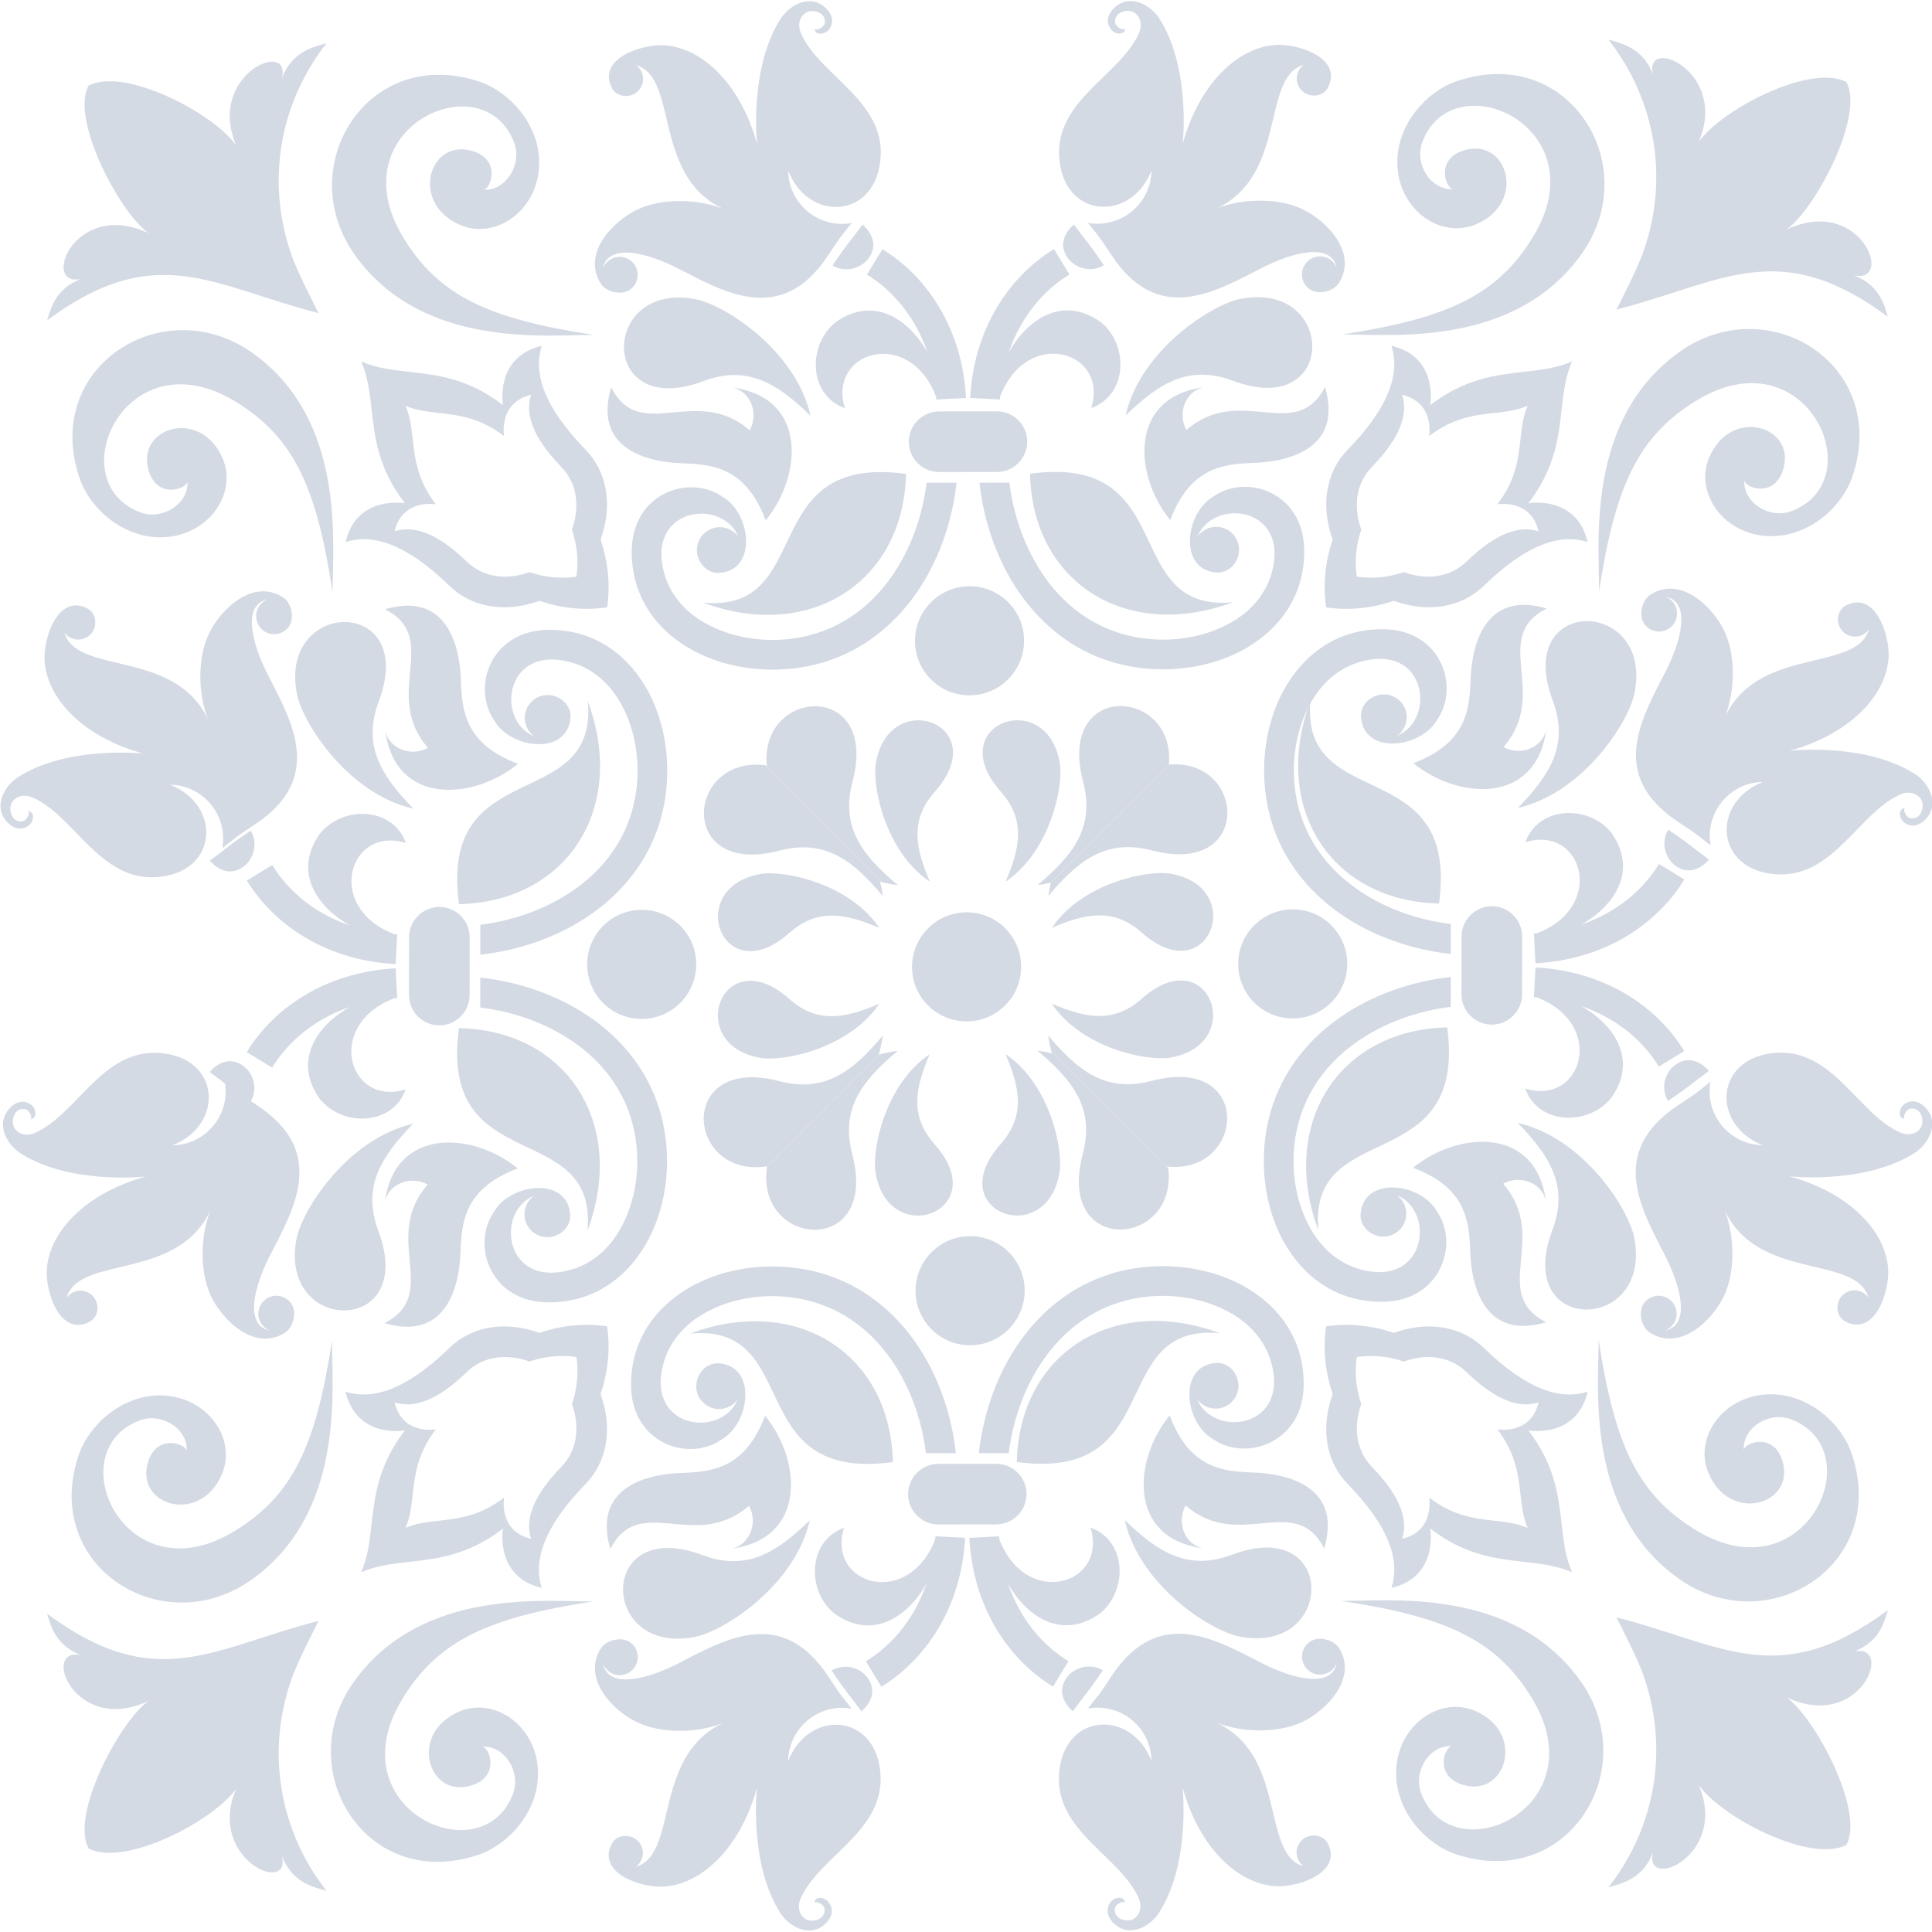 <svg width="234" height="234" viewBox="0 0 234 234" fill="none" xmlns="http://www.w3.org/2000/svg">
<g clip-path="url(#clip0_10544_244550)">
<path fill-rule="evenodd" clip-rule="evenodd" d="M38.575 37.928C38.644 37.997 35.877 32.732 35.26 30.748C32.24 22.065 33.817 12.532 39.553 5.229C37.775 5.748 35.417 6.257 34.157 9.422C35.288 4.647 24.955 9.103 28.613 17.622C25.882 13.711 15.106 8.091 10.736 10.361C8.473 14.392 14.513 25.802 17.997 28.238C8.988 24.018 4.889 34.844 9.797 33.784C6.849 34.954 6.206 37.075 5.711 38.8C18.933 28.995 25.739 34.637 38.575 37.928Z" fill="#D4DAE3"/>
<path fill-rule="evenodd" clip-rule="evenodd" d="M38.575 196.326C38.644 196.257 35.877 201.52 35.26 203.506C32.24 212.188 33.817 221.721 39.553 229.023C37.775 228.504 35.417 227.994 34.157 224.829C35.288 229.604 24.955 225.146 28.613 216.63C25.882 220.54 15.106 226.163 10.736 223.891V223.886C8.473 219.859 14.513 208.45 17.997 206.013C8.988 210.233 4.889 199.407 9.797 200.467C6.849 199.298 6.206 197.176 5.711 195.452C18.933 205.256 25.739 199.612 38.575 196.323V196.326Z" fill="#D4DAE3"/>
<path fill-rule="evenodd" clip-rule="evenodd" d="M195.788 37.494C195.719 37.563 198.486 32.297 199.1 30.314C202.122 21.631 200.544 12.098 194.807 4.794C196.586 5.313 198.943 5.823 200.203 8.988C199.072 4.213 209.402 8.671 205.747 17.187C208.476 13.277 219.254 7.657 223.624 9.926V9.931C225.887 13.958 219.85 25.367 216.366 27.804C225.375 23.584 229.473 34.41 224.565 33.35C227.513 34.519 228.156 36.641 228.652 38.365C215.43 28.561 208.624 34.205 195.788 37.494Z" fill="#D4DAE3"/>
<path fill-rule="evenodd" clip-rule="evenodd" d="M195.788 195.89C195.719 195.821 198.486 201.087 199.1 203.07C202.122 211.753 200.544 221.286 194.807 228.587C196.586 228.068 198.943 227.559 200.203 224.394C199.072 229.168 209.402 224.713 205.747 216.194C208.476 220.105 219.254 225.727 223.624 223.455C225.887 219.424 219.85 208.014 216.366 205.578C225.375 209.798 229.473 198.972 224.565 200.032C227.513 198.862 228.156 196.741 228.652 195.016C215.43 204.821 208.624 199.179 195.788 195.89Z" fill="#D4DAE3"/>
<path fill-rule="evenodd" clip-rule="evenodd" d="M80.547 69.769H80.549C81.321 72.222 83.078 74.139 85.352 75.442V75.432C87.743 76.806 90.673 77.518 93.656 77.504C95.416 77.502 97.198 77.233 98.903 76.694C102.696 75.494 105.709 73.041 107.909 69.943C110.277 66.614 111.724 62.551 112.229 58.462H115.854C115.328 63.261 113.649 68.088 110.848 72.034C108.209 75.744 104.583 78.685 99.993 80.138C97.96 80.783 95.8 81.098 93.654 81.107C90.051 81.121 86.486 80.25 83.562 78.576V78.569C80.528 76.823 78.165 74.227 77.103 70.86L77.108 70.855C76.725 69.636 76.513 68.307 76.508 66.88C76.501 63.082 78.42 60.706 80.794 59.641C81.897 59.148 83.083 58.95 84.226 59.034C85.405 59.115 86.538 59.496 87.486 60.155C90.937 62.111 91.801 69.01 87.177 69.388C85.65 69.512 84.409 68.152 84.409 66.621C84.412 65.094 85.65 63.854 87.181 63.854C88.112 63.854 88.936 64.309 89.437 65.016C87.448 60.184 77.956 61.496 80.554 69.774L80.547 69.769Z" fill="#D4DAE3"/>
<path fill-rule="evenodd" clip-rule="evenodd" d="M153.926 69.72V69.715C153.147 72.168 151.39 74.087 149.113 75.395V75.388C146.717 76.759 143.784 77.481 140.804 77.471C139.045 77.466 137.263 77.202 135.553 76.669C131.764 75.473 128.757 73.025 126.559 69.929C124.201 66.602 122.76 62.54 122.255 58.453L118.631 58.463C119.152 63.261 120.824 68.081 123.62 72.02C126.251 75.728 129.874 78.669 134.463 80.112C136.494 80.753 138.649 81.067 140.797 81.072C144.4 81.079 147.97 80.203 150.897 78.524V78.514C153.933 76.769 156.3 74.171 157.37 70.803L157.365 70.794C157.748 69.574 157.965 68.246 157.97 66.819C157.986 63.021 156.067 60.642 153.7 59.582C152.6 59.094 151.407 58.896 150.266 58.979C149.089 59.065 147.953 59.446 147.006 60.111C143.553 62.066 142.674 68.967 147.303 69.341C148.827 69.465 150.071 68.1 150.073 66.574C150.073 65.047 148.835 63.807 147.308 63.809C146.377 63.809 145.553 64.269 145.048 64.974C147.046 60.142 156.534 61.437 153.924 69.722L153.926 69.72Z" fill="#D4DAE3"/>
<path fill-rule="evenodd" clip-rule="evenodd" d="M120.751 49.825L113.752 49.83C111.73 49.83 110.077 51.48 110.072 53.505C110.072 55.522 111.723 57.17 113.742 57.17L120.746 57.165C122.765 57.165 124.413 55.51 124.413 53.49C124.416 51.476 122.768 49.821 120.748 49.825H120.751Z" fill="#D4DAE3"/>
<path fill-rule="evenodd" clip-rule="evenodd" d="M136.322 50.33C140.316 46.46 143.948 44.1 149.346 46.122C162.094 50.909 161.882 33.925 150.246 36.201C146.758 36.885 138.158 42.352 136.322 50.33Z" fill="#D4DAE3"/>
<path fill-rule="evenodd" clip-rule="evenodd" d="M160.483 46.85C162.65 54.218 156.27 55.907 151.921 56.064C148.216 56.197 144.177 56.533 141.741 62.994C137.352 57.664 136.64 48.151 145.742 46.912C143.644 47.393 142.548 49.941 143.693 52.087C150.192 46.414 156.965 53.752 160.483 46.85Z" fill="#D4DAE3"/>
<path fill-rule="evenodd" clip-rule="evenodd" d="M98.178 50.359C94.194 46.496 90.564 44.136 85.161 46.172C72.406 50.971 72.642 33.986 84.272 36.246C87.761 36.925 96.358 42.383 98.178 50.359Z" fill="#D4DAE3"/>
<path fill-rule="evenodd" clip-rule="evenodd" d="M74.022 46.907C71.841 54.28 78.22 55.964 82.569 56.112C86.277 56.24 90.313 56.571 92.738 63.025C97.141 57.688 97.865 48.172 88.763 46.948C90.861 47.434 91.952 49.977 90.806 52.125C84.314 46.46 77.53 53.809 74.022 46.907Z" fill="#D4DAE3"/>
<path fill-rule="evenodd" clip-rule="evenodd" d="M117.433 71.003C113.785 71.006 110.827 73.966 110.822 77.614C110.818 81.262 113.775 84.218 117.424 84.218C121.072 84.213 124.03 81.255 124.034 77.607C124.034 73.956 121.081 71.003 117.431 71.003H117.433Z" fill="#D4DAE3"/>
<path fill-rule="evenodd" clip-rule="evenodd" d="M117.076 110.496C113.427 110.499 110.467 113.459 110.465 117.107C110.46 120.756 113.418 123.711 117.069 123.711C120.717 123.709 123.675 120.748 123.679 117.1C123.679 113.449 120.726 110.496 117.076 110.496Z" fill="#D4DAE3"/>
<path fill-rule="evenodd" clip-rule="evenodd" d="M69.434 153.7C71.887 152.927 73.804 151.16 75.111 148.888L75.106 148.883C76.48 146.492 77.195 143.558 77.188 140.579C77.183 138.819 76.918 137.038 76.385 135.328C75.187 131.539 72.744 128.531 69.646 126.333C66.321 123.971 62.258 122.53 58.172 122.03V118.405C62.978 118.927 67.795 120.599 71.739 123.394C75.447 126.026 78.383 129.646 79.831 134.239C80.469 136.271 80.784 138.426 80.791 140.574C80.8 144.177 79.917 147.745 78.238 150.669H78.231C76.485 153.71 73.887 156.077 70.52 157.139L70.512 157.144C69.296 157.525 67.969 157.735 66.535 157.739C62.737 157.756 60.358 155.841 59.303 153.467C58.81 152.367 58.615 151.176 58.698 150.038C58.786 148.859 59.167 147.721 59.827 146.773C61.787 143.322 68.683 142.443 69.06 147.071C69.181 148.597 67.819 149.838 66.288 149.843C64.761 149.843 63.523 148.607 63.523 147.08C63.523 146.149 63.985 145.32 64.69 144.82C59.855 146.818 61.149 156.303 69.436 153.696L69.434 153.7Z" fill="#D4DAE3"/>
<path fill-rule="evenodd" clip-rule="evenodd" d="M69.485 80.322C71.936 81.096 73.85 82.853 75.153 85.13H75.148C76.518 87.519 77.232 90.45 77.22 93.434C77.213 95.187 76.944 96.978 76.406 98.68C75.205 102.474 72.752 105.482 69.654 107.682C66.327 110.049 62.262 111.497 58.176 112.005V115.629C62.974 115.098 67.799 113.424 71.743 110.623C75.453 107.985 78.399 104.36 79.852 99.764C80.492 97.73 80.811 95.578 80.818 93.43C80.83 89.826 79.959 86.259 78.282 83.335H78.275C76.532 80.303 73.934 77.938 70.571 76.876H70.564C69.347 76.495 68.018 76.285 66.587 76.281C62.789 76.274 60.41 78.195 59.347 80.563C58.855 81.663 58.657 82.853 58.74 83.997C58.826 85.173 59.205 86.309 59.862 87.259C61.817 90.71 68.714 91.574 69.095 86.945C69.219 85.423 67.856 84.18 66.33 84.18C64.803 84.18 63.562 85.421 63.56 86.947C63.56 87.878 64.02 88.702 64.722 89.202C59.89 87.216 61.2 77.724 69.483 80.325L69.485 80.322Z" fill="#D4DAE3"/>
<path fill-rule="evenodd" clip-rule="evenodd" d="M49.546 113.523L49.541 120.527C49.541 122.546 51.189 124.192 53.208 124.192C55.228 124.192 56.88 122.539 56.88 120.52L56.885 113.521C56.885 111.501 55.237 109.851 53.218 109.851C51.196 109.856 49.546 111.506 49.543 113.525L49.546 113.523Z" fill="#D4DAE3"/>
<path fill-rule="evenodd" clip-rule="evenodd" d="M50.069 97.949C46.207 93.96 43.849 90.338 45.88 84.934C50.686 72.174 33.704 72.41 35.959 84.041C36.638 87.532 42.094 96.124 50.069 97.949Z" fill="#D4DAE3"/>
<path fill-rule="evenodd" clip-rule="evenodd" d="M46.621 73.796C53.994 71.615 55.673 77.997 55.823 82.343C55.952 86.051 56.28 90.083 62.741 92.512C57.404 96.911 47.888 97.639 46.664 88.533C47.145 90.633 49.691 91.726 51.836 90.576C46.173 84.084 53.523 77.3 46.623 73.794L46.621 73.796Z" fill="#D4DAE3"/>
<path fill-rule="evenodd" clip-rule="evenodd" d="M50.045 136.097C46.175 140.093 43.813 143.72 45.839 149.121C50.621 161.874 33.642 161.662 35.916 150.028C36.597 146.535 42.067 137.933 50.045 136.099V136.097Z" fill="#D4DAE3"/>
<path fill-rule="evenodd" clip-rule="evenodd" d="M46.56 160.257C53.931 162.424 55.62 156.044 55.774 151.696C55.908 147.988 56.243 143.951 62.707 141.515C57.377 137.124 47.861 136.414 46.623 145.516C47.106 143.418 49.654 142.322 51.8 143.465C46.127 149.962 53.467 156.739 46.563 160.257H46.56Z" fill="#D4DAE3"/>
<path fill-rule="evenodd" clip-rule="evenodd" d="M71.117 116.81C71.112 120.454 74.065 123.414 77.716 123.409C81.365 123.409 84.327 120.447 84.327 116.798C84.332 113.15 81.372 110.194 77.728 110.199C74.08 110.199 71.117 113.162 71.117 116.81Z" fill="#D4DAE3"/>
<path fill-rule="evenodd" clip-rule="evenodd" d="M164.404 153.629C161.956 152.86 160.039 151.097 158.737 148.825L158.741 148.821C157.372 146.434 156.66 143.501 156.672 140.521C156.677 138.764 156.944 136.98 157.482 135.273C158.682 131.479 161.135 128.471 164.233 126.266C167.56 123.904 171.625 122.456 175.712 121.946L175.716 118.326C170.913 118.85 166.088 120.532 162.145 123.332C158.434 125.966 155.488 129.595 154.036 134.189C153.393 136.22 153.076 138.378 153.067 140.526C153.055 144.129 153.926 147.699 155.603 150.621H155.612C157.353 153.657 159.949 156.02 163.316 157.077H163.326C164.543 157.458 165.869 157.668 167.303 157.672C171.101 157.68 173.48 155.765 174.542 153.391C175.03 152.288 175.235 151.097 175.152 149.957C175.066 148.783 174.685 147.644 174.026 146.701C172.073 143.248 165.176 142.381 164.795 147.011C164.666 148.533 166.031 149.776 167.558 149.773C169.084 149.773 170.325 148.535 170.325 147.006C170.33 146.075 169.87 145.251 169.163 144.748C173.997 146.742 172.687 156.229 164.404 153.631V153.629Z" fill="#D4DAE3"/>
<path fill-rule="evenodd" clip-rule="evenodd" d="M164.461 80.249C162.008 81.028 160.093 82.788 158.783 85.064H158.788C157.416 87.455 156.7 90.394 156.707 93.368C156.711 95.126 156.976 96.914 157.509 98.62C158.705 102.408 161.15 105.416 164.249 107.612C167.571 109.974 171.638 111.415 175.72 111.915V115.544C170.917 115.018 166.092 113.346 162.155 110.55C158.448 107.919 155.511 104.297 154.063 99.71C153.427 97.679 153.111 95.519 153.104 93.373C153.094 89.768 153.978 86.203 155.656 83.278H155.661C157.412 80.237 160.01 77.875 163.38 76.806H163.387C164.604 76.422 165.932 76.21 167.364 76.205C171.162 76.189 173.541 78.103 174.596 80.475C175.089 81.576 175.282 82.766 175.201 83.909C175.113 85.086 174.734 86.222 174.075 87.169C172.115 90.618 165.218 91.501 164.839 86.87C164.72 85.348 166.08 84.102 167.614 84.102C169.14 84.097 170.379 85.336 170.376 86.865C170.376 87.796 169.914 88.62 169.209 89.12C174.046 87.127 172.75 77.639 164.463 80.247L164.461 80.249Z" fill="#D4DAE3"/>
<path fill-rule="evenodd" clip-rule="evenodd" d="M184.359 113.426L184.354 120.427C184.352 122.447 182.701 124.097 180.68 124.102C178.66 124.102 177.01 122.451 177.01 120.437L177.019 113.43C177.019 111.411 178.67 109.761 180.689 109.758C182.706 109.758 184.359 111.409 184.359 113.426Z" fill="#D4DAE3"/>
<path fill-rule="evenodd" clip-rule="evenodd" d="M183.846 97.854C187.716 93.858 190.078 90.231 188.056 84.83C183.267 72.078 200.254 72.294 197.977 83.925C197.294 87.416 191.821 96.018 183.846 97.854Z" fill="#D4DAE3"/>
<path fill-rule="evenodd" clip-rule="evenodd" d="M187.331 73.697C179.958 71.525 178.275 77.909 178.117 82.258C177.982 85.959 177.651 89.998 171.188 92.434C176.517 96.828 186.031 97.542 187.269 88.435C186.786 90.531 184.238 91.629 182.094 90.483C187.767 83.987 180.427 77.212 187.334 73.699L187.331 73.697Z" fill="#D4DAE3"/>
<path fill-rule="evenodd" clip-rule="evenodd" d="M183.824 136C187.687 139.989 190.047 143.618 188.011 149.017C183.207 161.777 200.192 161.541 197.937 149.91C197.258 146.419 191.797 137.824 183.824 136Z" fill="#D4DAE3"/>
<path fill-rule="evenodd" clip-rule="evenodd" d="M187.27 160.151C179.897 162.333 178.216 155.958 178.068 151.604C177.94 147.904 177.609 143.865 171.15 141.436C176.487 137.037 186.003 136.313 187.227 145.41C186.746 143.317 184.203 142.222 182.057 143.372C187.716 149.864 180.369 156.648 187.27 160.151Z" fill="#D4DAE3"/>
<path fill-rule="evenodd" clip-rule="evenodd" d="M163.177 116.744C163.177 120.39 160.214 123.352 156.566 123.354C152.92 123.354 149.962 120.401 149.967 116.751C149.967 113.102 152.929 110.14 156.578 110.14C160.228 110.135 163.181 113.093 163.177 116.741V116.744Z" fill="#D4DAE3"/>
<path fill-rule="evenodd" clip-rule="evenodd" d="M137.945 4.03C135.683 9.095 127.867 12.115 128.284 18.983C128.738 26.504 136.981 26.994 139.469 20.648C139.445 22.45 138.69 24.072 137.493 25.239C135.976 26.715 133.851 27.361 131.775 26.992C133.223 28.845 132.856 28.221 134.613 30.888C140.298 39.532 147.273 35.286 152.886 32.424C156.511 30.573 161.252 29.316 161.902 32.429C161.736 32.014 161.452 31.655 161.05 31.395C160.035 30.75 158.683 31.045 158.032 32.062C157.382 33.079 157.678 34.429 158.695 35.079C159.709 35.727 161.5 35.31 162.155 34.293C164.496 30.635 160.681 26.706 157.706 25.311C154.625 23.86 149.931 24.015 146.775 25.501C156.123 21.719 152.6 9.324 157.932 7.843C157.723 7.993 157.537 8.183 157.389 8.409C156.777 9.364 157.054 10.631 158.006 11.239C158.959 11.848 160.316 11.62 160.835 10.615C162.717 6.99 157.068 5.209 154.37 5.445C149.686 5.857 145.201 10.348 143.244 17.418C143.33 16.604 144.106 8.014 140.422 2.246C139.491 0.791 137.497 -0.407 135.804 0.367C134.918 0.772 133.573 2.068 134.487 3.463C134.997 4.237 136.264 4.309 136.302 3.442C136.157 3.756 135.125 3.346 135.064 2.718C134.964 1.758 135.866 1.279 136.702 1.315C137.74 1.356 138.588 2.589 137.938 4.037L137.945 4.03Z" fill="#D4DAE3"/>
<path fill-rule="evenodd" clip-rule="evenodd" d="M97.021 4.061C99.278 9.122 107.087 12.134 106.666 19.002C106.199 26.518 97.952 27.02 95.468 20.681C95.49 22.484 96.247 24.103 97.442 25.27C98.959 26.747 101.079 27.385 103.156 27.013C101.705 28.866 102.077 28.242 100.314 30.914C94.618 39.561 87.645 35.332 82.037 32.474C78.417 30.633 73.68 29.378 73.026 32.491C73.188 32.081 73.478 31.717 73.878 31.459C74.895 30.805 76.245 31.105 76.895 32.117C77.541 33.131 77.243 34.484 76.229 35.134C75.212 35.784 73.419 35.372 72.771 34.355C70.432 30.7 74.252 26.763 77.229 25.363C80.315 23.913 85.002 24.06 88.16 25.542C78.817 21.769 82.354 9.369 77.026 7.898C77.238 8.045 77.419 8.238 77.569 8.464C78.179 9.415 77.9 10.684 76.945 11.293C75.993 11.905 74.64 11.677 74.121 10.672C72.247 7.052 77.898 5.261 80.594 5.492C85.273 5.892 89.753 10.384 91.701 17.45C91.615 16.63 90.853 8.045 94.544 2.273C95.478 0.813 97.473 -0.387 99.164 0.387C100.053 0.791 101.391 2.084 100.476 3.482C99.962 4.254 98.698 4.325 98.664 3.466C98.809 3.775 99.838 3.366 99.903 2.742C100.003 1.777 99.1 1.303 98.269 1.337C97.226 1.382 96.378 2.618 97.023 4.061H97.021Z" fill="#D4DAE3"/>
<path fill-rule="evenodd" clip-rule="evenodd" d="M3.972 96.597C9.035 98.852 12.043 106.663 18.915 106.237C26.433 105.775 26.934 97.53 20.592 95.046C22.397 95.066 24.016 95.818 25.181 97.021C26.657 98.535 27.298 100.657 26.924 102.734C28.779 101.281 28.158 101.655 30.825 99.89C39.474 94.194 35.242 87.223 32.385 81.613C30.541 77.991 29.291 73.254 32.404 72.597C31.989 72.763 31.625 73.052 31.37 73.449C30.72 74.469 31.015 75.821 32.03 76.466C33.047 77.114 34.399 76.817 35.045 75.805C35.697 74.785 35.285 72.99 34.271 72.342C30.615 70.003 26.676 73.823 25.276 76.802C23.828 79.893 23.974 84.58 25.455 87.738C21.683 78.398 9.282 81.934 7.808 76.605C7.956 76.812 8.146 76.998 8.377 77.143C9.328 77.755 10.595 77.474 11.207 76.524C11.816 75.571 11.59 74.214 10.588 73.695C6.965 71.823 5.174 77.472 5.408 80.172C5.81 84.852 10.295 89.333 17.365 91.277C16.548 91.189 7.958 90.429 2.188 94.123C0.728 95.054 -0.469 97.052 0.302 98.74C0.707 99.628 1.998 100.969 3.396 100.052C4.174 99.54 4.243 98.273 3.379 98.245C3.696 98.39 3.286 99.414 2.655 99.481C1.695 99.581 1.217 98.678 1.25 97.842C1.295 96.804 2.531 95.954 3.974 96.602L3.972 96.597Z" fill="#D4DAE3"/>
<path fill-rule="evenodd" clip-rule="evenodd" d="M4.272 137.193C9.334 134.93 12.357 127.114 19.227 127.529C26.745 127.984 27.233 136.231 20.887 138.719C22.689 138.695 24.314 137.938 25.481 136.743C26.957 135.223 27.6 133.101 27.229 131.022C29.084 132.473 28.457 132.101 31.127 133.859C39.769 139.548 35.528 146.523 32.661 152.143C30.813 155.758 29.553 160.5 32.661 161.15C32.253 160.988 31.887 160.7 31.632 160.302C30.982 159.285 31.279 157.935 32.296 157.287C33.311 156.632 34.661 156.932 35.311 157.944C35.961 158.959 35.544 160.755 34.528 161.407C30.867 163.748 26.938 159.935 25.543 156.961C24.097 153.875 24.249 149.186 25.735 146.03C21.949 155.373 9.556 151.853 8.072 157.19C8.222 156.978 8.41 156.792 8.644 156.644C9.596 156.037 10.863 156.313 11.471 157.266C12.08 158.216 11.852 159.573 10.847 160.095C7.222 161.974 5.441 156.327 5.677 153.629C6.086 148.945 10.578 144.458 17.65 142.498C16.834 142.589 8.244 143.363 2.478 139.684C1.021 138.753 -0.175 136.754 0.602 135.061C1.007 134.175 2.302 132.835 3.695 133.749C4.472 134.259 4.538 135.523 3.676 135.557C3.99 135.411 3.583 134.383 2.955 134.321C1.992 134.225 1.514 135.126 1.55 135.959C1.59 136.997 2.826 137.845 4.274 137.2L4.272 137.193Z" fill="#D4DAE3"/>
<path fill-rule="evenodd" clip-rule="evenodd" d="M230.116 137.152C225.057 134.897 222.047 127.086 215.179 127.512C207.659 127.974 207.156 136.221 213.5 138.703C211.695 138.681 210.076 137.929 208.911 136.733C207.435 135.216 206.792 133.092 207.168 131.015C205.311 132.468 205.937 132.094 203.267 133.857C194.616 139.558 198.85 146.526 201.703 152.139C203.548 155.754 204.803 160.495 201.691 161.15C202.103 160.983 202.465 160.695 202.722 160.298C203.372 159.281 203.077 157.93 202.065 157.28C201.045 156.633 199.698 156.93 199.047 157.947C198.395 158.962 198.807 160.757 199.826 161.405C203.479 163.741 207.416 159.924 208.816 156.945C210.264 153.858 210.121 149.167 208.64 146.016C212.412 155.354 224.807 151.815 226.284 157.149C226.136 156.937 225.946 156.752 225.712 156.606C224.762 155.992 223.495 156.273 222.883 157.228C222.276 158.183 222.502 159.536 223.502 160.057C227.127 161.934 228.918 156.28 228.684 153.582C228.284 148.898 223.798 144.418 216.732 142.475C217.549 142.561 226.136 143.323 231.909 139.631C233.364 138.698 234.564 136.7 233.795 135.012C233.385 134.126 232.095 132.78 230.699 133.699C229.923 134.211 229.851 135.476 230.716 135.507C230.401 135.366 230.811 134.335 231.44 134.273C232.404 134.173 232.88 135.073 232.842 135.909C232.802 136.948 231.564 137.795 230.116 137.15V137.152Z" fill="#D4DAE3"/>
<path fill-rule="evenodd" clip-rule="evenodd" d="M230.146 96.232C225.081 98.499 222.061 106.315 215.188 105.896C207.67 105.441 207.182 97.202 213.524 94.706C211.726 94.73 210.102 95.487 208.937 96.683C207.461 98.204 206.815 100.326 207.187 102.405C205.334 100.957 205.958 101.324 203.288 99.566C194.646 93.882 198.888 86.902 201.755 81.289C203.605 77.669 204.86 72.928 201.75 72.278C202.162 72.442 202.524 72.728 202.781 73.13C203.431 74.145 203.131 75.493 202.119 76.143C201.1 76.797 199.752 76.5 199.102 75.485C198.454 74.471 198.871 72.675 199.885 72.025C203.543 69.679 207.477 73.495 208.873 76.474C210.321 79.555 210.164 84.247 208.678 87.404C212.462 78.06 224.857 81.579 226.341 76.24C226.191 76.452 226 76.638 225.769 76.786C224.817 77.395 223.552 77.117 222.942 76.166C222.335 75.214 222.561 73.861 223.566 73.34C227.191 71.456 228.97 77.105 228.734 79.805C228.324 84.482 223.835 88.974 216.765 90.931C217.582 90.841 226.169 90.069 231.937 93.753C233.394 94.684 234.59 96.68 233.816 98.371C233.411 99.257 232.116 100.598 230.72 99.688C229.941 99.176 229.875 97.911 230.742 97.876C230.427 98.021 230.832 99.052 231.461 99.114C232.425 99.209 232.899 98.307 232.868 97.475C232.828 96.437 231.594 95.587 230.146 96.235V96.232Z" fill="#D4DAE3"/>
<path fill-rule="evenodd" clip-rule="evenodd" d="M137.908 229.88C135.65 224.817 127.837 221.81 128.263 214.937C128.73 207.419 136.977 206.918 139.458 213.258C139.434 211.46 138.682 209.836 137.486 208.674C135.967 207.197 133.845 206.554 131.768 206.928C133.221 205.073 132.854 205.699 134.612 203.03C140.313 194.378 147.283 198.612 152.894 201.465C156.514 203.308 161.25 204.561 161.905 201.448C161.739 201.863 161.455 202.225 161.053 202.482C160.038 203.132 158.686 202.834 158.04 201.82C157.388 200.805 157.69 199.455 158.702 198.805C159.717 198.155 161.512 198.569 162.163 199.581C164.499 203.234 160.681 207.173 157.702 208.571C154.618 210.021 149.929 209.879 146.771 208.393C156.111 212.167 152.573 224.565 157.905 226.044C157.693 225.894 157.507 225.703 157.362 225.472C156.752 224.52 157.031 223.255 157.986 222.641C158.938 222.033 160.291 222.26 160.812 223.262C162.687 226.882 157.035 228.673 154.337 228.442C149.655 228.037 145.173 223.558 143.228 216.485C143.316 217.304 144.078 225.889 140.387 231.662C139.451 233.124 137.458 234.322 135.764 233.548C134.879 233.143 133.538 231.852 134.457 230.457C134.964 229.673 136.236 229.609 136.265 230.473C136.119 230.159 135.088 230.568 135.026 231.197C134.929 232.157 135.829 232.638 136.66 232.6C137.703 232.555 138.551 231.321 137.905 229.878L137.908 229.88Z" fill="#D4DAE3"/>
<path fill-rule="evenodd" clip-rule="evenodd" d="M96.989 229.909C99.251 224.841 107.067 221.821 106.65 214.953C106.195 207.438 97.953 206.947 95.46 213.291C95.488 211.493 96.243 209.864 97.441 208.702C98.961 207.221 101.085 206.58 103.161 206.952C101.713 205.099 102.08 205.721 100.328 203.056C94.638 194.409 87.658 198.655 82.045 201.522C78.425 203.368 73.684 204.627 73.034 201.517C73.198 201.927 73.486 202.291 73.886 202.546C74.899 203.196 76.251 202.899 76.901 201.879C77.552 200.867 77.258 199.512 76.239 198.862C75.227 198.212 73.429 198.631 72.779 199.648C70.438 203.306 74.249 207.235 77.228 208.628C80.309 210.079 85.003 209.924 88.158 208.44C78.811 212.227 82.333 224.617 76.999 226.103C77.211 225.953 77.397 225.763 77.542 225.532C78.154 224.579 77.878 223.315 76.92 222.7C75.968 222.093 74.615 222.319 74.094 223.324C72.217 226.951 77.864 228.732 80.559 228.497C85.239 228.087 89.728 223.598 91.685 216.523C91.595 217.337 90.823 225.929 94.507 231.695C95.438 233.155 97.434 234.35 99.125 233.574C100.011 233.169 101.354 231.873 100.439 230.483C99.925 229.704 98.665 229.635 98.632 230.499C98.775 230.185 99.801 230.595 99.868 231.223C99.963 232.185 99.063 232.664 98.225 232.626C97.186 232.583 96.339 231.35 96.986 229.906L96.989 229.909Z" fill="#D4DAE3"/>
<path fill-rule="evenodd" clip-rule="evenodd" d="M80.478 164.746C81.252 162.293 83.017 160.376 85.289 159.064L85.293 159.073C87.682 157.699 90.618 156.98 93.598 156.987C95.355 156.992 97.139 157.256 98.844 157.794C102.637 158.987 105.64 161.436 107.843 164.531C110.201 167.858 111.642 171.921 112.147 176.008L115.771 176.003C115.25 171.199 113.578 166.379 110.782 162.441C108.15 158.733 104.526 155.792 99.937 154.348C97.906 153.708 95.75 153.394 93.598 153.389C89.995 153.379 86.427 154.258 83.503 155.942V155.946C80.466 157.692 78.099 160.295 77.035 163.662V163.672C76.651 164.889 76.435 166.218 76.43 167.649C76.413 171.447 78.332 173.821 80.702 174.881C81.8 175.372 82.991 175.569 84.131 175.486C85.305 175.398 86.444 175.019 87.391 174.355C90.845 172.395 91.723 165.496 87.094 165.127C85.572 165.003 84.327 166.368 84.327 167.894C84.322 169.421 85.565 170.661 87.089 170.661C88.02 170.661 88.844 170.197 89.344 169.494C87.351 174.331 77.863 173.038 80.474 164.751L80.478 164.746Z" fill="#D4DAE3"/>
<path fill-rule="evenodd" clip-rule="evenodd" d="M153.861 164.69H153.857C153.087 162.24 151.327 160.325 149.053 159.018V159.025C146.66 157.656 143.726 156.946 140.749 156.953C138.992 156.958 137.208 157.227 135.501 157.765C131.712 158.965 128.699 161.418 126.499 164.517C124.132 167.843 122.688 171.911 122.179 175.997H118.557C119.081 171.199 120.762 166.374 123.562 162.43C126.201 158.715 129.828 155.774 134.419 154.322C136.455 153.676 138.606 153.362 140.759 153.355C144.362 153.338 147.929 154.214 150.849 155.886V155.896C153.885 157.637 156.248 160.235 157.307 163.6V163.607C157.691 164.828 157.898 166.155 157.903 167.589C157.915 171.382 155.995 173.766 153.621 174.823C152.518 175.316 151.327 175.514 150.189 175.431C149.01 175.347 147.877 174.966 146.929 174.309C143.478 172.356 142.609 165.455 147.241 165.079C148.763 164.95 150.008 166.314 150.003 167.841C150.003 169.367 148.765 170.611 147.236 170.608C146.305 170.608 145.481 170.151 144.981 169.446C146.972 174.278 156.462 172.971 153.864 164.688L153.861 164.69Z" fill="#D4DAE3"/>
<path fill-rule="evenodd" clip-rule="evenodd" d="M120.655 184.633L113.656 184.641C111.637 184.641 109.986 182.99 109.986 180.971C109.989 178.951 111.639 177.301 113.661 177.296L120.665 177.292C122.684 177.292 124.335 178.937 124.33 180.961C124.33 182.981 122.679 184.631 120.655 184.631V184.633Z" fill="#D4DAE3"/>
<path fill-rule="evenodd" clip-rule="evenodd" d="M102.334 49.443C97.9 47.872 97.769 41.749 101.239 39.003C105.992 35.664 110.236 38.903 112.327 42.673C111.943 41.539 111.467 40.48 110.924 39.513C109.374 36.736 107.252 34.633 104.997 33.262L106.876 30.182C109.624 31.854 112.201 34.402 114.075 37.758C115.692 40.654 116.79 44.157 116.999 48.203L113.546 48.381L113.525 48.448L113.498 48.386L113.398 48.391L113.377 48.053C110.141 39.551 100.189 42.537 102.334 49.443Z" fill="#D4DAE3"/>
<path fill-rule="evenodd" clip-rule="evenodd" d="M132.168 49.423C136.605 47.846 136.748 41.719 133.28 38.98C128.527 35.648 124.279 38.897 122.183 42.671C122.569 41.533 123.045 40.478 123.59 39.506C125.143 36.725 127.267 34.62 129.527 33.245L127.653 30.169C124.905 31.843 122.321 34.401 120.442 37.756C118.82 40.657 117.718 44.16 117.506 48.206L120.959 48.377L120.98 48.444L121.004 48.377L121.104 48.384L121.126 48.046C124.369 39.54 134.324 42.509 132.168 49.418V49.423Z" fill="#D4DAE3"/>
<path fill-rule="evenodd" clip-rule="evenodd" d="M49.137 131.941C47.56 136.376 41.433 136.526 38.697 133.053C35.362 128.3 38.611 124.054 42.383 121.961C41.247 122.347 40.192 122.823 39.22 123.363C36.444 124.921 34.336 127.047 32.96 129.305L29.883 127.431C31.559 124.678 34.112 122.096 37.47 120.22C40.373 118.598 43.871 117.496 47.922 117.279L48.094 120.739L48.16 120.76L48.096 120.78L48.101 120.884L47.76 120.906C39.254 124.154 42.223 134.104 49.134 131.944L49.137 131.941Z" fill="#D4DAE3"/>
<path fill-rule="evenodd" clip-rule="evenodd" d="M49.159 102.103C47.588 97.671 41.46 97.535 38.722 101.005C35.378 105.763 38.619 110.009 42.394 112.097C41.255 111.709 40.2 111.238 39.227 110.695C36.452 109.145 34.347 107.02 32.978 104.765L29.898 106.644C31.57 109.387 34.121 111.969 37.474 113.843C40.372 115.46 43.873 116.558 47.921 116.77L48.1 113.31L48.166 113.291L48.1 113.264L48.105 113.169L47.766 113.15C39.262 109.916 42.248 99.955 49.157 102.103H49.159Z" fill="#D4DAE3"/>
<path fill-rule="evenodd" clip-rule="evenodd" d="M184.737 131.847C186.304 136.279 192.432 136.414 195.17 132.942C198.514 128.184 195.273 123.945 191.503 121.854C192.636 122.238 193.691 122.712 194.665 123.257C197.437 124.802 199.54 126.924 200.912 129.184L203.991 127.301C202.324 124.557 199.776 121.976 196.421 120.106C193.52 118.482 190.019 117.387 185.973 117.179L185.79 120.635L185.723 120.654L185.785 120.675L185.78 120.778L186.123 120.799C194.62 124.031 191.639 133.988 184.732 131.842L184.737 131.847Z" fill="#D4DAE3"/>
<path fill-rule="evenodd" clip-rule="evenodd" d="M184.754 102.006C186.331 97.572 192.458 97.427 195.192 100.894C198.526 105.648 195.278 109.896 191.506 111.992C192.639 111.601 193.699 111.127 194.671 110.587C197.447 109.029 199.553 106.903 200.929 104.645L204.003 106.524C202.332 109.272 199.774 111.854 196.419 113.733C193.518 115.354 190.015 116.455 185.969 116.674L185.795 113.216L185.728 113.199L185.79 113.175V113.075L186.121 113.054C194.633 109.808 191.663 99.856 184.752 102.011L184.754 102.006Z" fill="#D4DAE3"/>
<path fill-rule="evenodd" clip-rule="evenodd" d="M102.235 185.043C97.798 186.615 97.653 192.747 101.125 195.481C105.876 198.81 110.124 195.569 112.218 191.794C111.827 192.93 111.353 193.985 110.81 194.959C109.255 197.736 107.128 199.841 104.871 201.215L106.748 204.292C109.496 202.615 112.075 200.065 113.954 196.705C115.58 193.804 116.676 190.303 116.895 186.255L113.439 186.081L113.418 186.015L113.394 186.079H113.294L113.275 186.415C110.027 194.921 100.077 191.951 102.232 185.041L102.235 185.043Z" fill="#D4DAE3"/>
<path fill-rule="evenodd" clip-rule="evenodd" d="M132.073 185.019C136.507 186.591 136.645 192.718 133.168 195.459C128.41 198.8 124.169 195.559 122.08 191.789C122.466 192.923 122.937 193.978 123.483 194.949C125.031 197.726 127.157 199.831 129.413 201.201L127.534 204.28C124.79 202.613 122.206 200.06 120.335 196.709C118.713 193.809 117.622 190.308 117.41 186.262L120.866 186.081L120.887 186.014L120.913 186.081L121.011 186.071L121.032 186.412C124.264 194.914 134.223 191.93 132.075 185.021L132.073 185.019Z" fill="#D4DAE3"/>
<path fill-rule="evenodd" clip-rule="evenodd" d="M136.225 184.105C140.214 187.97 143.843 190.327 149.242 188.296C162.001 183.493 161.765 200.477 150.135 198.217C146.648 197.543 138.054 192.083 136.225 184.105Z" fill="#D4DAE3"/>
<path fill-rule="evenodd" clip-rule="evenodd" d="M160.381 187.552C162.562 180.177 156.185 178.5 151.834 178.348C148.131 178.219 144.092 177.893 141.667 171.435C137.264 176.771 136.54 186.29 145.642 187.512C143.544 187.031 142.449 184.487 143.599 182.337C150.091 188 156.875 180.653 160.378 187.552H160.381Z" fill="#D4DAE3"/>
<path fill-rule="evenodd" clip-rule="evenodd" d="M98.081 184.133C94.09 188.001 90.456 190.368 85.057 188.341C72.309 183.559 72.521 200.539 84.154 198.267C87.648 197.579 96.245 192.113 98.083 184.133H98.081Z" fill="#D4DAE3"/>
<path fill-rule="evenodd" clip-rule="evenodd" d="M73.923 187.617C71.756 180.244 78.136 178.556 82.484 178.404C86.187 178.268 90.226 177.932 92.662 171.471C97.056 176.798 97.768 186.319 88.666 187.555C90.764 187.072 91.86 184.521 90.715 182.376C84.216 188.048 77.436 180.714 73.925 187.617H73.923Z" fill="#D4DAE3"/>
<path fill-rule="evenodd" clip-rule="evenodd" d="M149.309 72.948C135.504 74.203 143.086 54.88 124.754 57.379C125.028 70.51 136.404 77.754 149.309 72.948Z" fill="#D4DAE3"/>
<path fill-rule="evenodd" clip-rule="evenodd" d="M104.47 27.204C105.686 28.275 106.244 29.707 105.296 31.143C104.346 32.581 102.343 33.062 100.838 32.155C100.916 32.041 101 31.929 101.076 31.807C102.293 29.957 103.184 28.952 104.47 27.201V27.204Z" fill="#D4DAE3"/>
<path fill-rule="evenodd" clip-rule="evenodd" d="M85.164 72.993C98.965 74.232 91.411 54.918 109.738 57.393C109.448 70.524 98.055 77.785 85.164 72.993Z" fill="#D4DAE3"/>
<path fill-rule="evenodd" clip-rule="evenodd" d="M130.069 27.189C128.857 28.26 128.29 29.692 129.243 31.128C130.191 32.561 132.189 33.042 133.694 32.133C133.615 32.016 133.537 31.906 133.458 31.785C132.244 29.939 131.355 28.937 130.069 27.189Z" fill="#D4DAE3"/>
<path fill-rule="evenodd" clip-rule="evenodd" d="M71.197 84.932C72.433 98.737 53.124 91.184 55.593 109.511C68.729 109.218 75.988 97.828 71.197 84.932Z" fill="#D4DAE3"/>
<path fill-rule="evenodd" clip-rule="evenodd" d="M25.395 129.839C26.469 128.622 27.9 128.055 29.333 129.008C30.769 129.955 31.248 131.958 30.338 133.463C30.224 133.385 30.112 133.301 29.993 133.228C28.148 132.011 27.142 131.122 25.395 129.839Z" fill="#D4DAE3"/>
<path fill-rule="evenodd" clip-rule="evenodd" d="M71.154 149.079C72.411 135.271 53.088 142.856 55.587 124.526C68.718 124.795 75.967 136.176 71.154 149.079Z" fill="#D4DAE3"/>
<path fill-rule="evenodd" clip-rule="evenodd" d="M25.41 104.238C26.482 105.455 27.913 106.017 29.351 105.064C30.787 104.112 31.271 102.114 30.363 100.609C30.249 100.687 30.137 100.766 30.018 100.844C28.17 102.064 27.163 102.954 25.413 104.238H25.41Z" fill="#D4DAE3"/>
<path fill-rule="evenodd" clip-rule="evenodd" d="M158.721 84.871C157.464 98.676 176.785 91.093 174.291 109.426C161.155 109.154 153.911 97.771 158.721 84.871Z" fill="#D4DAE3"/>
<path fill-rule="evenodd" clip-rule="evenodd" d="M206.976 129.71C205.9 128.493 204.471 127.931 203.032 128.883C201.596 129.836 201.113 131.834 202.023 133.339C202.135 133.26 202.251 133.182 202.37 133.103C204.216 131.882 205.221 130.996 206.976 129.71Z" fill="#D4DAE3"/>
<path fill-rule="evenodd" clip-rule="evenodd" d="M159.676 149.016C158.44 135.208 177.749 142.767 175.279 124.435C162.141 124.73 154.882 136.118 159.676 149.016Z" fill="#D4DAE3"/>
<path fill-rule="evenodd" clip-rule="evenodd" d="M206.993 104.11C205.921 105.327 204.487 105.893 203.049 104.941C201.618 103.993 201.137 101.995 202.049 100.485C202.161 100.566 202.273 100.645 202.392 100.726C204.242 101.943 205.242 102.826 206.993 104.11Z" fill="#D4DAE3"/>
<path fill-rule="evenodd" clip-rule="evenodd" d="M147.731 161.469C133.928 160.233 141.484 179.544 123.154 177.074C123.442 163.938 134.835 156.677 147.731 161.469Z" fill="#D4DAE3"/>
<path fill-rule="evenodd" clip-rule="evenodd" d="M104.337 207.278C105.556 206.202 106.12 204.773 105.168 203.335C104.222 201.899 102.222 201.422 100.717 202.33C100.795 202.446 100.874 202.556 100.953 202.677C102.167 204.523 103.053 205.528 104.337 207.278Z" fill="#D4DAE3"/>
<path fill-rule="evenodd" clip-rule="evenodd" d="M83.588 161.519C97.391 160.262 89.806 179.582 108.138 177.084C107.864 163.953 96.488 156.709 83.588 161.519Z" fill="#D4DAE3"/>
<path fill-rule="evenodd" clip-rule="evenodd" d="M129.938 207.256C128.721 206.185 128.159 204.753 129.111 203.317C130.062 201.881 132.064 201.398 133.572 202.308C133.488 202.42 133.41 202.531 133.331 202.653C132.114 204.503 131.226 205.508 129.94 207.259L129.938 207.256Z" fill="#D4DAE3"/>
<path fill-rule="evenodd" clip-rule="evenodd" d="M117.494 162.933C113.844 162.938 110.891 159.98 110.891 156.33C110.895 152.681 113.856 149.724 117.501 149.719C121.15 149.719 124.11 152.672 124.105 156.322C124.103 159.971 121.143 162.931 117.494 162.933Z" fill="#D4DAE3"/>
<path fill-rule="evenodd" clip-rule="evenodd" d="M112.621 106.791C110.882 102.711 110.168 99.332 113.223 95.884C120.451 87.744 107.734 83.062 106.091 92.378C105.595 95.177 107.205 103.145 112.621 106.788V106.791Z" fill="#D4DAE3"/>
<path fill-rule="evenodd" clip-rule="evenodd" d="M121.8 106.782C123.541 102.703 124.265 99.323 121.212 95.882C113.996 87.752 126.718 83.051 128.354 92.37C128.842 95.163 127.225 103.134 121.8 106.782Z" fill="#D4DAE3"/>
<path fill-rule="evenodd" clip-rule="evenodd" d="M92.883 92.83C91.871 83.293 106.52 82.323 103.257 94.688C101.783 100.268 104.5 103.637 108.751 107.209C108.087 107.126 107.436 107 106.798 106.831L92.641 92.673L92.741 92.685L92.886 92.833L92.883 92.83Z" fill="#D4DAE3"/>
<path fill-rule="evenodd" clip-rule="evenodd" d="M127.278 106.898C126.75 107.029 126.211 107.131 125.666 107.196C129.924 103.616 132.646 100.249 131.181 94.667C127.959 82.388 142.391 83.248 141.574 92.605L127.278 106.9V106.895V106.898Z" fill="#D4DAE3"/>
<path fill-rule="evenodd" clip-rule="evenodd" d="M106.493 121.573C102.414 123.314 99.032 124.04 95.591 120.987C87.463 113.772 82.76 126.493 92.079 128.129C94.874 128.617 102.843 126.996 106.493 121.576V121.573Z" fill="#D4DAE3"/>
<path fill-rule="evenodd" clip-rule="evenodd" d="M106.507 112.392C102.427 110.653 99.046 109.934 95.604 112.997C87.462 120.224 82.783 107.508 92.101 105.86C94.9 105.367 102.868 106.972 106.509 112.392H106.507Z" fill="#D4DAE3"/>
<path fill-rule="evenodd" clip-rule="evenodd" d="M92.906 141.27C83.006 142.756 81.856 127.658 94.387 130.947C99.964 132.411 103.336 129.689 106.916 125.431C106.816 126.227 106.651 126.993 106.432 127.744H106.435L92.906 141.272V141.268V141.27Z" fill="#D4DAE3"/>
<path fill-rule="evenodd" clip-rule="evenodd" d="M106.8 106.83L106.593 106.775C106.738 107.349 106.85 107.935 106.924 108.528C103.35 104.274 99.982 101.562 94.405 103.029C81.995 106.308 83.017 91.546 92.64 92.672L106.798 106.83H106.8Z" fill="#D4DAE3"/>
<path fill-rule="evenodd" clip-rule="evenodd" d="M127.385 121.559C131.464 123.295 134.843 124.014 138.287 120.959C146.429 113.726 151.106 126.445 141.79 128.091C138.992 128.584 131.024 126.974 127.385 121.559Z" fill="#D4DAE3"/>
<path fill-rule="evenodd" clip-rule="evenodd" d="M127.396 112.375C131.476 110.632 134.858 109.908 138.299 112.963C146.424 120.179 151.127 107.458 141.811 105.826C139.013 105.336 131.047 106.955 127.396 112.378V112.375Z" fill="#D4DAE3"/>
<path fill-rule="evenodd" clip-rule="evenodd" d="M141.49 141.436L141.347 141.286C150.882 142.303 151.851 127.654 139.484 130.915C133.907 132.386 130.54 129.674 126.963 125.421C127.046 126.085 127.175 126.74 127.346 127.378L141.499 141.531L141.49 141.436Z" fill="#D4DAE3"/>
<path fill-rule="evenodd" clip-rule="evenodd" d="M141.57 92.607C150.929 91.791 151.784 106.224 139.51 103.002C133.928 101.538 130.555 104.26 126.979 108.518C127.05 107.972 127.148 107.432 127.276 106.903L141.572 92.607H141.57Z" fill="#D4DAE3"/>
<path fill-rule="evenodd" clip-rule="evenodd" d="M112.608 127.681C110.862 131.765 110.139 135.144 113.196 138.585C120.412 146.711 107.686 151.412 106.054 142.098C105.561 139.3 107.183 131.329 112.608 127.681Z" fill="#D4DAE3"/>
<path fill-rule="evenodd" clip-rule="evenodd" d="M121.788 127.676C123.52 131.751 124.239 135.133 121.183 138.578C113.956 146.716 126.67 151.4 128.316 142.084C128.811 139.286 127.204 131.317 121.788 127.676Z" fill="#D4DAE3"/>
<path fill-rule="evenodd" clip-rule="evenodd" d="M127.349 127.378L127.404 127.586C126.83 127.436 126.241 127.328 125.648 127.255C129.897 130.824 132.617 134.192 131.142 139.774C127.868 152.181 142.633 151.162 141.499 141.531L127.346 127.378H127.349Z" fill="#D4DAE3"/>
<path fill-rule="evenodd" clip-rule="evenodd" d="M106.432 127.746C107.185 127.527 107.952 127.365 108.742 127.267C104.484 130.846 101.762 134.218 103.227 139.796C106.516 152.327 91.422 151.177 92.903 141.277L106.432 127.748V127.746Z" fill="#D4DAE3"/>
<path fill-rule="evenodd" clip-rule="evenodd" d="M58.554 22.986C59.528 22.858 60.788 19.064 56.818 18.188C51.874 17.102 49.705 24.696 55.768 27.258C60.112 29.095 65.353 25.375 65.308 19.616C65.268 15.061 61.769 11.141 58.085 9.898C44.587 5.359 35.34 20.131 42.966 30.859C51.103 42.307 66.258 40.537 71.952 40.568C59.347 38.649 53.156 35.932 48.805 28.701C40.832 15.458 58.619 7.402 62.288 17.321C63.26 19.947 61.241 23.146 58.552 22.988L58.554 22.986Z" fill="#D4DAE3"/>
<path fill-rule="evenodd" clip-rule="evenodd" d="M175.989 22.903C175.015 22.774 173.757 18.983 177.734 18.102C182.678 17.009 184.838 24.598 178.768 27.17C174.419 29.013 169.182 25.301 169.24 19.542C169.285 14.987 172.788 11.057 176.474 9.817C189.98 5.256 199.205 20.009 191.568 30.752C183.409 42.211 168.258 40.461 162.564 40.509C175.172 38.568 181.366 35.841 185.726 28.604C193.718 15.349 175.941 7.319 172.259 17.244C171.283 19.871 173.298 23.065 175.989 22.907V22.903Z" fill="#D4DAE3"/>
<path fill-rule="evenodd" clip-rule="evenodd" d="M22.618 175.759C22.492 174.788 18.696 173.53 17.817 177.505C16.722 182.449 24.314 184.604 26.886 178.538C28.727 174.19 25.016 168.953 19.256 169.01C14.7 169.056 10.773 172.561 9.528 176.245C4.97 189.748 19.727 198.976 30.465 191.334C41.925 183.185 40.174 168.029 40.219 162.335C38.281 174.943 35.554 181.134 28.317 185.495C15.062 193.489 7.032 175.712 16.955 172.028C19.582 171.051 22.778 173.066 22.618 175.755V175.759Z" fill="#D4DAE3"/>
<path fill-rule="evenodd" clip-rule="evenodd" d="M22.702 58.326C22.573 59.303 18.777 60.56 17.904 56.59C16.818 51.651 24.41 49.477 26.974 55.542C28.808 59.886 25.091 65.128 19.33 65.082C14.777 65.04 10.852 61.544 9.614 57.859C5.077 44.359 19.844 35.112 30.573 42.742C42.023 50.877 40.251 66.033 40.284 71.729C38.365 59.122 35.648 52.932 28.418 48.581C15.172 40.608 7.118 58.4 17.037 62.07C19.663 63.039 22.862 61.02 22.704 58.329L22.702 58.326Z" fill="#D4DAE3"/>
<path fill-rule="evenodd" clip-rule="evenodd" d="M211.197 175.625C211.321 174.653 215.12 173.391 215.991 177.363C217.084 182.302 209.487 184.474 206.923 178.408C205.089 174.065 208.806 168.823 214.569 168.871C219.123 168.909 223.047 172.407 224.288 176.094C228.822 189.589 214.057 198.836 203.329 191.211C191.882 183.074 193.653 167.918 193.615 162.227C195.539 174.829 198.257 181.016 205.484 185.372C218.727 193.345 226.781 175.558 216.863 171.883C214.241 170.916 211.042 172.933 211.2 175.625H211.197Z" fill="#D4DAE3"/>
<path fill-rule="evenodd" clip-rule="evenodd" d="M211.279 58.194C211.403 59.165 215.201 60.42 216.082 56.448C217.175 51.504 209.581 49.344 207.014 55.41C205.168 59.758 208.879 64.995 214.642 64.942C219.197 64.892 223.124 61.389 224.367 57.703C228.923 44.198 214.17 34.974 203.432 42.612C191.973 50.766 193.723 65.921 193.675 71.615C195.612 59.008 198.343 52.816 205.578 48.451C218.833 40.457 226.861 58.234 216.937 61.923C214.311 62.894 211.112 60.88 211.274 58.194H211.279Z" fill="#D4DAE3"/>
<path fill-rule="evenodd" clip-rule="evenodd" d="M58.419 211.562C59.39 211.686 60.648 215.48 56.673 216.361C51.729 217.456 49.569 209.867 55.637 207.29C59.983 205.449 65.222 209.16 65.165 214.925C65.12 219.481 61.617 223.408 57.931 224.653C44.425 229.209 35.2 214.453 42.842 203.713C50.996 192.254 66.149 194.004 71.84 193.961C59.236 195.902 53.041 198.624 48.679 205.864C40.687 219.119 58.462 227.146 62.146 217.221C63.12 214.592 61.107 211.398 58.419 211.56V211.562Z" fill="#D4DAE3"/>
<path fill-rule="evenodd" clip-rule="evenodd" d="M175.851 211.477C174.875 211.605 173.613 215.404 177.585 216.278C182.529 217.366 184.699 209.769 178.635 207.209C174.294 205.371 169.045 209.091 169.095 214.856C169.134 219.407 172.632 223.332 176.318 224.57C189.814 229.107 199.066 214.337 191.436 203.611C183.303 192.161 168.143 193.933 162.451 193.899C175.054 195.819 181.243 198.536 185.594 205.769C193.572 219.012 175.78 227.068 172.11 217.147C171.136 214.523 173.16 211.322 175.849 211.479L175.851 211.477Z" fill="#D4DAE3"/>
<path fill-rule="evenodd" clip-rule="evenodd" d="M189.144 49.601C188.76 53.015 188.337 56.773 185.111 60.953V60.956C185.111 60.956 190.936 59.898 192.301 65.652C189.119 64.635 185.087 65.742 179.753 70.917C176.647 73.934 172.385 74.073 168.822 72.767C166.176 73.675 163.366 73.968 160.618 73.563C160.218 70.817 160.504 68.009 161.413 65.364C160.108 61.799 160.249 57.531 163.266 54.426C168.441 49.091 169.546 45.059 168.532 41.878C174.285 43.242 173.228 49.068 173.228 49.068C177.409 45.842 181.167 45.419 184.581 45.034C186.642 44.802 188.578 44.583 190.407 43.771C189.594 45.601 189.376 47.538 189.144 49.601ZM181.353 61.083C181.353 61.083 181.353 61.084 181.353 61.084H181.35C181.35 61.084 181.351 61.084 181.353 61.083ZM184.157 53.191C183.89 55.564 183.597 58.176 181.353 61.083C181.472 61.063 185.416 60.411 186.349 64.349C184.139 63.641 181.336 64.411 177.628 68.009C175.468 70.107 172.506 70.202 170.029 69.295C168.188 69.926 166.236 70.128 164.326 69.847C164.047 67.94 164.247 65.987 164.878 64.149C163.971 61.672 164.068 58.707 166.166 56.547C169.765 52.839 170.534 50.036 169.827 47.824C173.828 48.774 173.092 52.822 173.092 52.822C176 50.58 178.614 50.285 180.988 50.017C182.42 49.856 183.765 49.705 185.035 49.141C184.47 50.412 184.318 51.758 184.157 53.191Z" fill="#D4DAE3"/>
<path fill-rule="evenodd" clip-rule="evenodd" d="M60.92 185.141C60.921 185.14 60.922 185.139 60.923 185.138L60.921 185.136C60.921 185.136 60.92 185.137 60.92 185.141ZM49.565 189.172C52.98 188.788 56.738 188.366 60.92 185.141C60.887 185.33 59.96 190.984 65.617 192.325C64.602 189.144 65.71 185.112 70.885 179.777C73.902 176.672 74.037 172.409 72.735 168.847C73.642 166.198 73.935 163.388 73.53 160.64C70.787 160.24 67.979 160.526 65.333 161.436C61.768 160.131 57.503 160.271 54.395 163.288C49.063 168.463 45.029 169.571 41.848 168.556C43.212 174.31 49.037 173.252 49.037 173.252C45.81 177.434 45.387 181.192 45.003 184.607C44.771 186.668 44.553 188.604 43.741 190.432C45.569 189.621 47.505 189.403 49.565 189.172ZM53.162 184.186C55.535 183.919 58.148 183.624 61.053 181.382H61.058C61.058 181.382 60.325 185.433 64.323 186.381C63.618 184.169 64.385 181.366 67.983 177.658C70.081 175.498 70.174 172.535 69.269 170.059C69.9 168.22 70.103 166.265 69.822 164.355C67.914 164.077 65.962 164.274 64.123 164.908C61.644 164 58.679 164.098 56.519 166.194C52.811 169.792 50.008 170.561 47.796 169.856C48.744 173.855 52.792 173.121 52.792 173.121C50.55 176.028 50.256 178.64 49.989 181.013C49.827 182.447 49.675 183.793 49.111 185.064C50.382 184.499 51.728 184.348 53.162 184.186Z" fill="#D4DAE3"/>
<path fill-rule="evenodd" clip-rule="evenodd" d="M49.567 45.036C52.983 45.419 56.742 45.842 60.925 49.069C60.925 49.069 59.867 43.244 65.621 41.88C64.606 45.062 65.713 49.093 70.888 54.428C73.906 57.533 74.041 61.796 72.739 65.358C73.646 68.007 73.939 70.817 73.534 73.565C70.791 73.967 67.983 73.679 65.337 72.769C61.772 74.075 57.505 73.934 54.399 70.917C49.065 65.742 45.033 64.637 41.852 65.651C43.214 59.898 49.041 60.955 49.041 60.955C45.812 56.773 45.389 53.015 45.005 49.6C44.772 47.539 44.554 45.604 43.742 43.776C45.571 44.587 47.506 44.804 49.567 45.036ZM53.16 50.019C55.534 50.286 58.145 50.58 61.053 52.822C61.053 52.822 60.319 48.771 64.318 47.824C63.613 50.036 64.38 52.839 67.978 56.547C70.076 58.707 70.171 61.669 69.264 64.146C69.895 65.984 70.097 67.939 69.816 69.85C67.909 70.128 65.959 69.928 64.118 69.297C61.641 70.204 58.676 70.104 56.516 68.009C52.811 64.413 50.008 63.643 47.795 64.348C48.743 60.347 52.791 61.083 52.791 61.083C50.55 58.176 50.255 55.564 49.988 53.191C49.826 51.758 49.675 50.412 49.11 49.141C50.381 49.705 51.727 49.857 53.16 50.019Z" fill="#D4DAE3"/>
<path fill-rule="evenodd" clip-rule="evenodd" d="M189.144 184.605C188.76 181.191 188.337 177.433 185.111 173.253C185.111 173.253 190.936 174.31 192.301 168.557C189.117 169.571 185.087 168.464 179.753 163.289C176.647 160.272 172.385 160.133 168.822 161.438C166.176 160.531 163.366 160.238 160.618 160.643C160.218 163.389 160.504 166.194 161.413 168.84C160.108 172.405 160.249 176.673 163.266 179.778C168.441 185.112 169.546 189.144 168.532 192.326C174.285 190.964 173.228 185.136 173.228 185.136C177.41 188.365 181.168 188.788 184.583 189.173C186.643 189.405 188.579 189.623 190.407 190.435C189.594 188.605 189.376 186.668 189.144 184.605ZM181.353 173.122C181.353 173.122 181.353 173.122 181.353 173.122H181.35C181.35 173.122 181.351 173.122 181.353 173.122ZM184.157 181.014C183.89 178.64 183.597 176.028 181.353 173.122C181.472 173.143 185.416 173.795 186.349 169.857C184.139 170.562 181.336 169.795 177.628 166.197C175.468 164.099 172.506 164.006 170.029 164.911C168.188 164.28 166.236 164.077 164.326 164.358C164.047 166.266 164.247 168.218 164.878 170.057C163.971 172.536 164.071 175.501 166.166 177.661C169.762 181.366 170.532 184.169 169.827 186.382C173.828 185.431 173.092 181.383 173.092 181.383C175.999 183.625 178.611 183.919 180.984 184.187C182.417 184.348 183.763 184.5 185.035 185.065C184.47 183.793 184.318 182.447 184.157 181.014Z" fill="#D4DAE3"/>
</g>
<defs>
<clipPath id="clip0_10544_244550">
<rect width="234" height="234" fill="white"/>
</clipPath>
</defs>
</svg>
